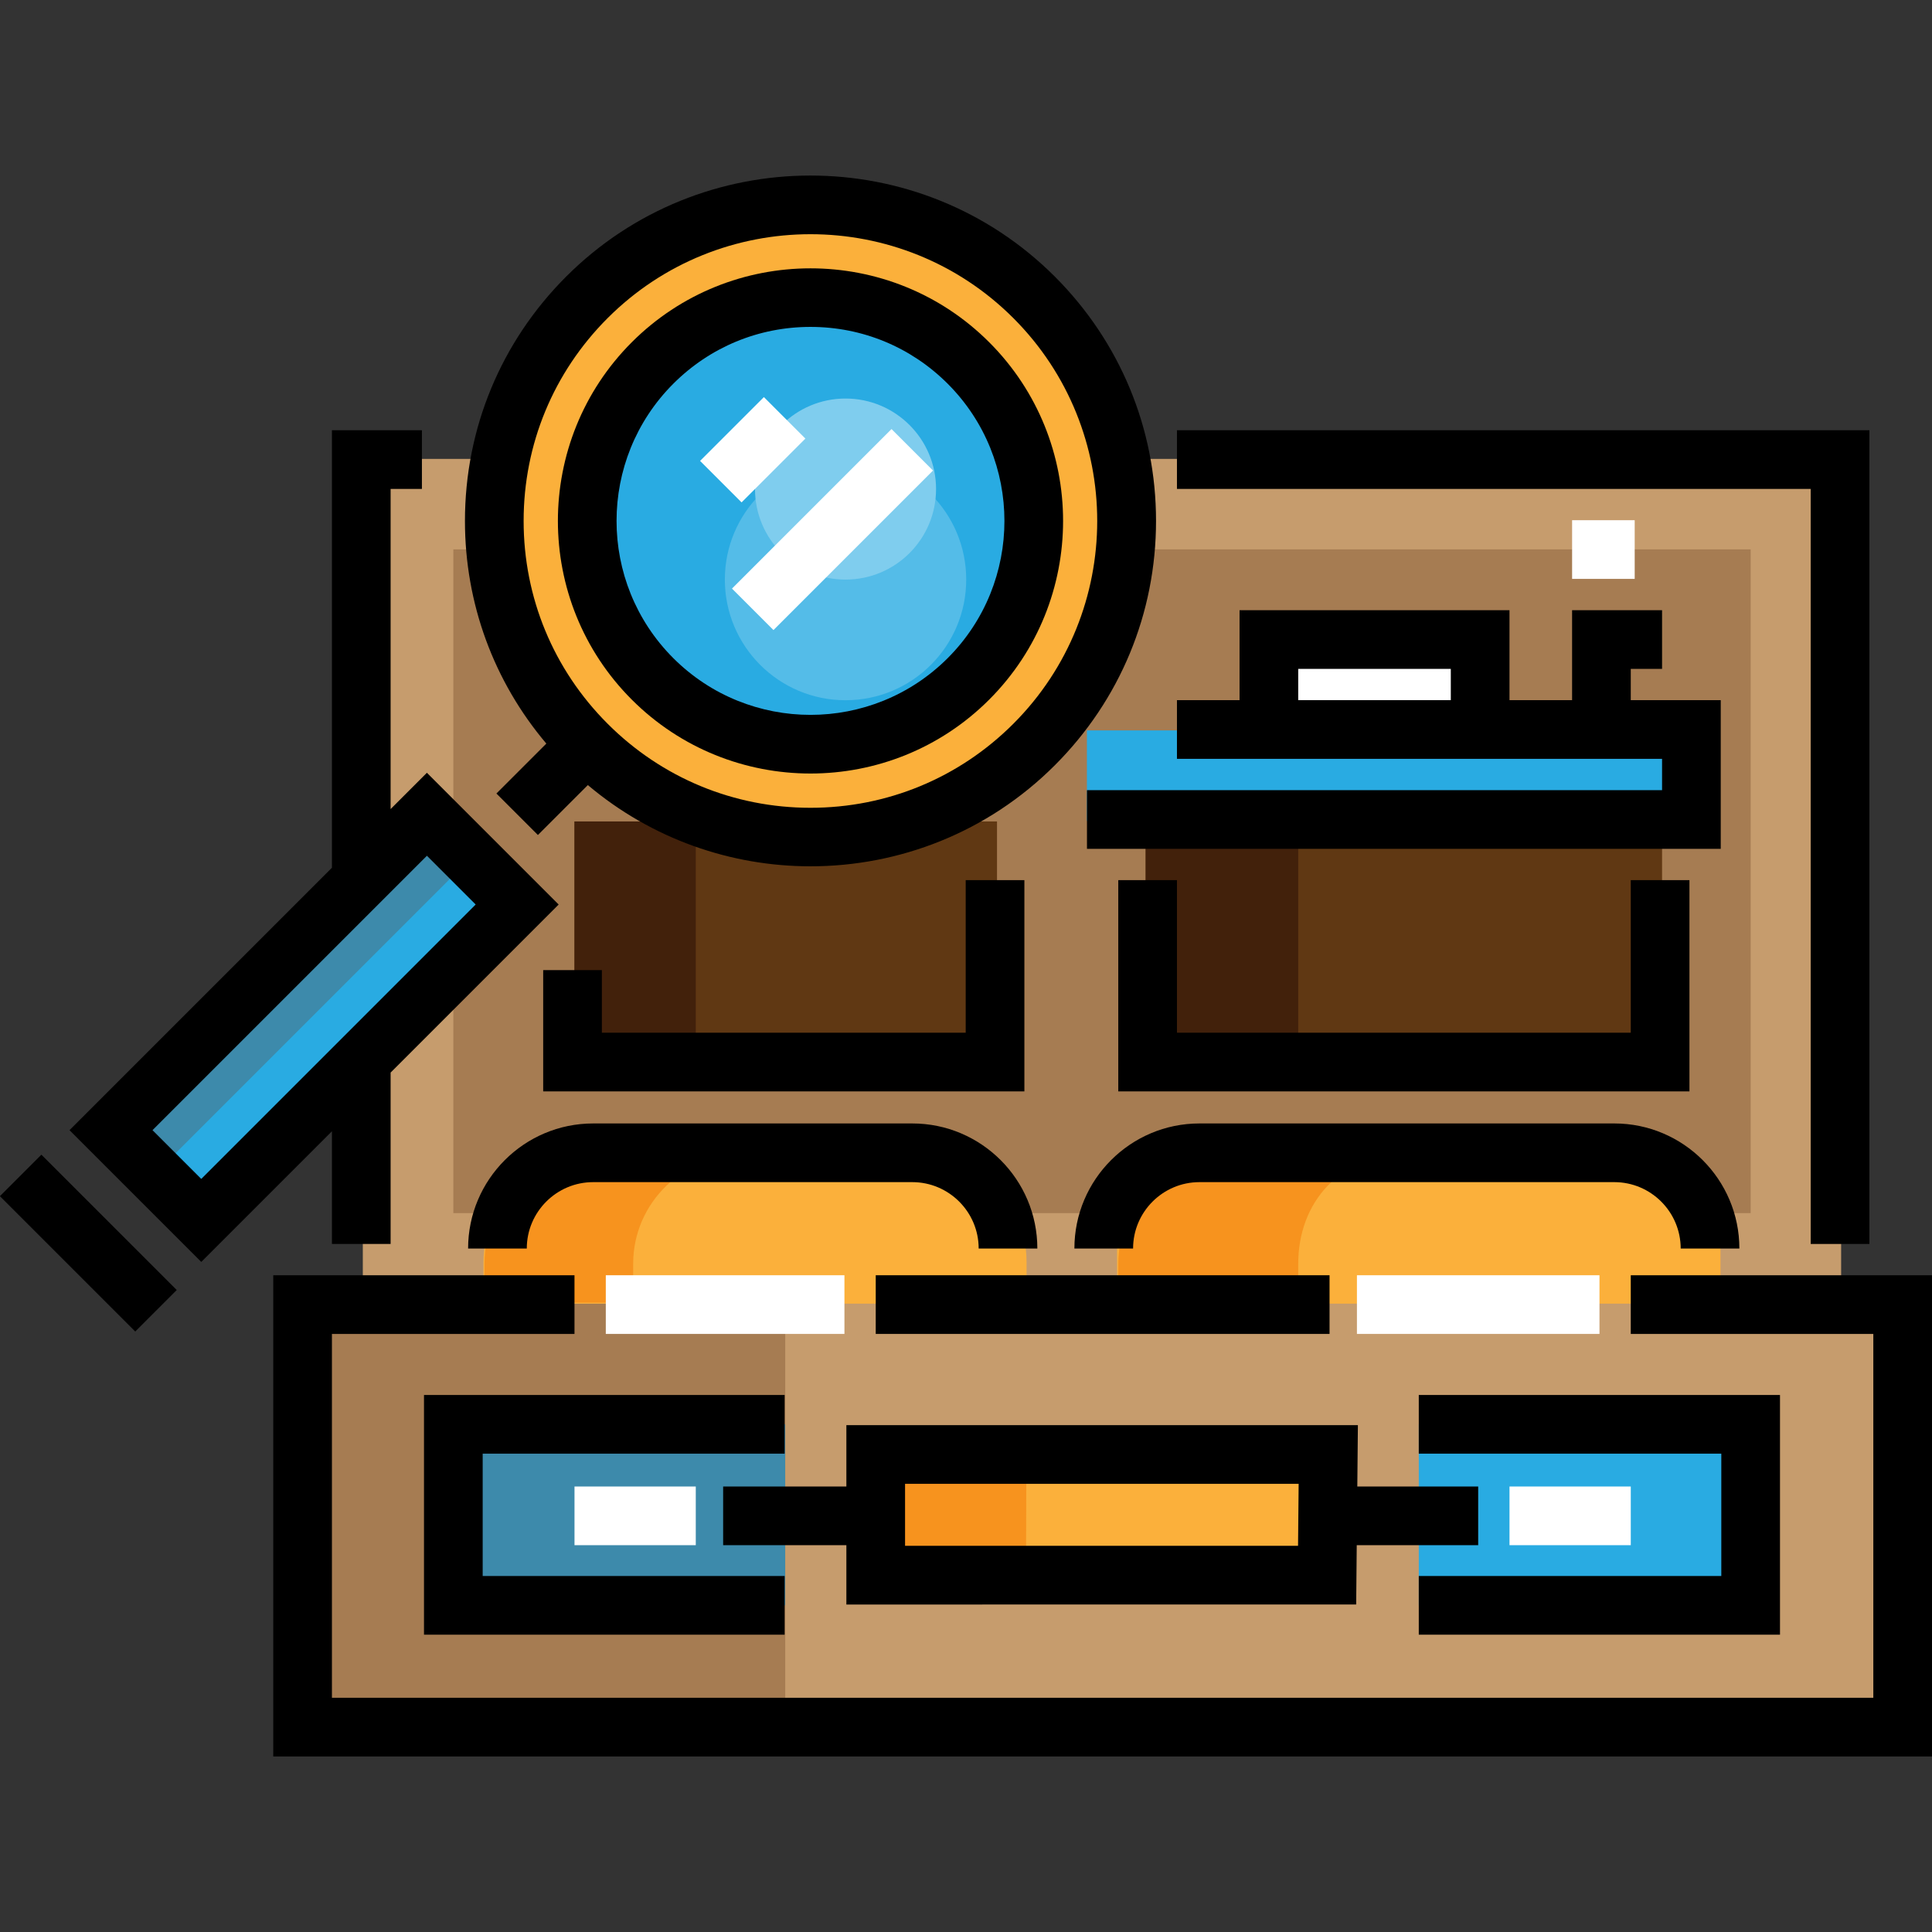 <?xml version="1.0" encoding="iso-8859-1"?>
<!-- Uploaded to: SVG Repo, www.svgrepo.com, Generator: SVG Repo Mixer Tools -->
<svg version="1.1" id="Layer_1" xmlns="http://www.w3.org/2000/svg" xmlns:xlink="http://www.w3.org/1999/xlink" 
	 viewBox="0 0 512 512" xml:space="preserve">
<rect x="0" y="0" width="512" height="512" fill="#333333" stroke="none"/>
<rect x="80.163" y="345.481" style="fill:#C69C6D;" width="423.755" height="111.939"/>
<rect x="80.163" y="345.481" style="fill:#A67C52;" width="127.926" height="111.939"/>
<polygon style="fill:#FBB03B;" points="351.699,417.437 232.074,417.437 232.074,385.455 352.004,385.455 "/>
<polygon style="fill:#F7931E;" points="271.898,417.437 232.074,417.437 232.074,385.455 272,385.455 "/>
<rect x="96.15" y="121.613" style="fill:#C69C6D;" width="391.771" height="223.868"/>
<rect x="120.14" y="377.454" style="fill:#3D8AAB;" width="87.948" height="47.971"/>
<rect x="375.992" y="377.454" style="fill:#29ABE2;" width="87.948" height="47.971"/>
<rect x="120.14" y="145.593" style="fill:#A67C52;" width="343.8" height="175.897"/>
<rect x="336.014" y="169.584" style="fill:#FFFFFF;" width="55.967" height="23.991"/>
<rect x="288.044" y="193.564" style="fill:#29ABE2;" width="159.91" height="23.991"/>
<polyline style="fill:#603813;" points="440.464,217.694 440.464,281.973 303.612,281.973 303.612,217.694 "/>
<polyline style="fill:#42210B;" points="344.045,217.694 344.045,281.973 303.612,281.973 303.612,217.694 "/>
<polyline style="fill:#603813;" points="264.215,217.694 264.215,281.973 152.245,281.973 152.245,217.694 "/>
<polyline style="fill:#42210B;" points="184.384,217.694 184.384,281.973 152.245,281.973 152.245,217.694 "/>
<path style="fill:#FBB03B;" d="M272.05,345.478H128.134v-11.015c0-15.995,12.967-28.963,28.963-28.963h85.992
	c15.995,0,28.962,12.967,28.962,28.963V345.478z"/>
<path style="fill:#F7931E;" d="M197.504,305.818h-39.976c-16.234,0-29.129,12.842-29.129,29.076v10.321h39.397v-10.321
	C167.796,318.661,181.271,305.818,197.504,305.818z"/>
<path style="fill:#FBB03B;" d="M455.945,345.478H296.037v-14.03c0-14.33,11.617-25.946,25.946-25.946h108.015
	c14.33,0,25.946,11.617,25.946,25.946v14.03H455.945z"/>
<path style="fill:#F7931E;" d="M373.115,305.818h-44.419c-18.037,0-32.342,12.842-32.342,29.076v10.321h47.691v-10.321
	C344.045,318.661,355.078,305.818,373.115,305.818z"/>
<polygon points="207.937,433.208 112.363,433.208 112.363,369.684 207.937,369.684 207.937,385.235 127.915,385.235 
	127.915,417.657 207.937,417.657 "/>
<rect x="152.249" y="393.939" style="fill:#FFFFFF;" width="32.14" height="15.551"/>
<polygon points="471.716,433.208 375.991,433.208 375.991,417.657 456.165,417.657 456.165,385.235 375.991,385.235 
	375.991,369.684 471.716,369.684 "/>
<rect x="400.034" y="393.939" style="fill:#FFFFFF;" width="32.14" height="15.551"/>
<path d="M391.736,393.943H359.7l0.155-16.264H224.298v16.264h-32.657v15.551h32.657v15.718H359.4l0.15-15.718h32.185v-15.551
	H391.736z M343.996,409.661H239.85v-16.431h104.305L343.996,409.661z"/>
<g>
	<rect x="160.543" y="337.954" style="fill:#FFFFFF;" width="63.242" height="15.551"/>
	<rect x="359.601" y="337.954" style="fill:#FFFFFF;" width="64.279" height="15.551"/>
</g>
<rect x="232.079" y="337.954" width="120.264" height="15.551"/>
<polygon points="512,465.479 72.414,465.479 72.414,337.958 152.245,337.958 152.245,353.509 87.965,353.509 87.965,449.928 
	496.449,449.928 496.449,353.509 432.17,353.509 432.17,337.958 512,337.958 "/>
<path d="M274.908,330.872h-15.551c0-9.701-7.892-17.594-17.594-17.594h-84.565c-9.701,0-17.595,7.893-17.595,17.594h-15.551
	c0-18.276,14.869-33.145,33.146-33.145h84.565C260.039,297.726,274.908,312.595,274.908,330.872z"/>
<path d="M460.952,330.872h-15.551c0-9.701-7.892-17.594-17.594-17.594H317.872c-9.701,0-17.594,7.893-17.594,17.594h-15.551
	c0-18.276,14.869-33.145,33.145-33.145h109.936C446.084,297.726,460.952,312.595,460.952,330.872z"/>
<path style="fill:#FBB03B;" d="M274.042,78.799c-32.725-32.725-85.783-32.725-118.507,0c-32.724,32.724-32.724,85.782,0,118.507
	s85.782,32.725,118.507,0S306.767,111.523,274.042,78.799z M256.647,179.91c-23.118,23.118-60.599,23.118-83.716,0
	s-23.118-60.599,0-83.715c23.118-23.118,60.599-23.118,83.716,0C279.765,119.311,279.765,156.792,256.647,179.91z"/>
<circle style="fill:#29ABE2;" cx="214.786" cy="138.056" r="59.199"/>
<circle style="fill:#54BCE8;" cx="224.075" cy="153.587" r="31.982"/>
<circle style="fill:#7FCDEE;" cx="224.075" cy="129.606" r="23.991"/>
<path d="M214.789,204.992c-17.15,0-34.3-6.528-47.357-19.584c-26.112-26.112-26.112-68.599,0-94.712
	c26.114-26.113,68.6-26.113,94.713,0c26.112,26.112,26.112,68.599,0,94.712C249.089,198.464,231.939,204.992,214.789,204.992z
	 M214.789,86.632c-13.735,0-26.648,5.349-36.359,15.061c-20.049,20.049-20.049,52.671,0,72.719s52.671,20.049,72.719,0
	c20.049-20.049,20.049-52.671,0-72.719C241.437,91.98,228.524,86.632,214.789,86.632z"/>
<rect x="66.319" y="210.409" transform="matrix(-0.707 -0.707 0.707 -0.707 -48.551 519.094)" style="fill:#29ABE2;" width="33.826" height="118.387"/>
<rect x="69.265" y="204.408" transform="matrix(-0.707 -0.707 0.707 -0.707 -54.531 504.616)" style="fill:#3D8AAB;" width="15.959" height="118.387"/>
<path d="M279.541,73.3c-35.705-35.705-93.799-35.705-129.504,0c-17.296,17.296-26.82,40.292-26.82,64.752
	c0,21.848,7.618,42.515,21.567,59.008l-13.229,13.229l10.997,10.996l13.234-13.234c16.986,14.337,37.988,21.529,59.003,21.529
	c23.449,0,46.899-8.925,64.752-26.778c17.296-17.296,26.82-40.292,26.82-64.752C306.361,113.592,296.836,90.596,279.541,73.3z
	 M268.544,191.807c-14.358,14.358-33.449,22.266-53.755,22.266s-39.397-7.907-53.755-22.266
	c-14.359-14.359-22.267-33.449-22.267-53.755s7.907-39.397,22.267-53.756c14.819-14.82,34.287-22.23,53.755-22.23
	c19.467,0,38.936,7.411,53.755,22.23C298.184,113.938,298.184,162.167,268.544,191.807z"/>
<rect x="-1.932" y="321.62" transform="matrix(-0.707 -0.707 0.707 -0.707 -192.908 578.886)" width="50.74" height="15.551"/>
<path d="M148.05,239.707l-34.916-34.915l-9.617,9.618v-84.84h8.294v-15.551H87.965v115.943l-69.543,69.544l34.915,34.915
	l34.628-34.628v29.873h15.551v-45.425L148.05,239.707z M40.414,299.504l72.719-72.72l12.923,12.922l-72.72,72.72L40.414,299.504z"/>
<polygon points="495.412,329.664 479.861,329.664 479.861,129.569 311.906,129.569 311.906,114.018 495.412,114.018 "/>
<g>
	
		<rect x="191.697" y="107.193" transform="matrix(-0.707 -0.707 0.707 -0.707 256.268 344.454)" style="fill:#FFFFFF;" width="15.551" height="23.918"/>
	
		<rect x="212.834" y="110.402" transform="matrix(-0.707 -0.707 0.707 -0.707 277.397 395.502)" style="fill:#FFFFFF;" width="15.551" height="59.797"/>
</g>
<polygon points="447.721,289.23 296.354,289.23 296.354,233.245 311.906,233.245 311.906,273.679 432.17,273.679 432.17,233.245 
	447.721,233.245 "/>
<polygon points="271.472,289.23 143.95,289.23 143.95,257.09 159.502,257.09 159.502,273.679 255.921,273.679 255.921,233.245 
	271.472,233.245 "/>
<path d="M432.17,185.554v-8.294h8.294v-15.551h-23.845v23.845H400.03v-23.845h-71.536v23.845h-16.588v15.551h128.558v8.294H288.06
	v15.551h167.955v-39.397H432.17z M344.045,177.26h40.434v8.294h-40.434V177.26z"/>
<rect x="416.623" y="137.859" style="fill:#FFFFFF;" width="16.588" height="15.551"/>
</svg>